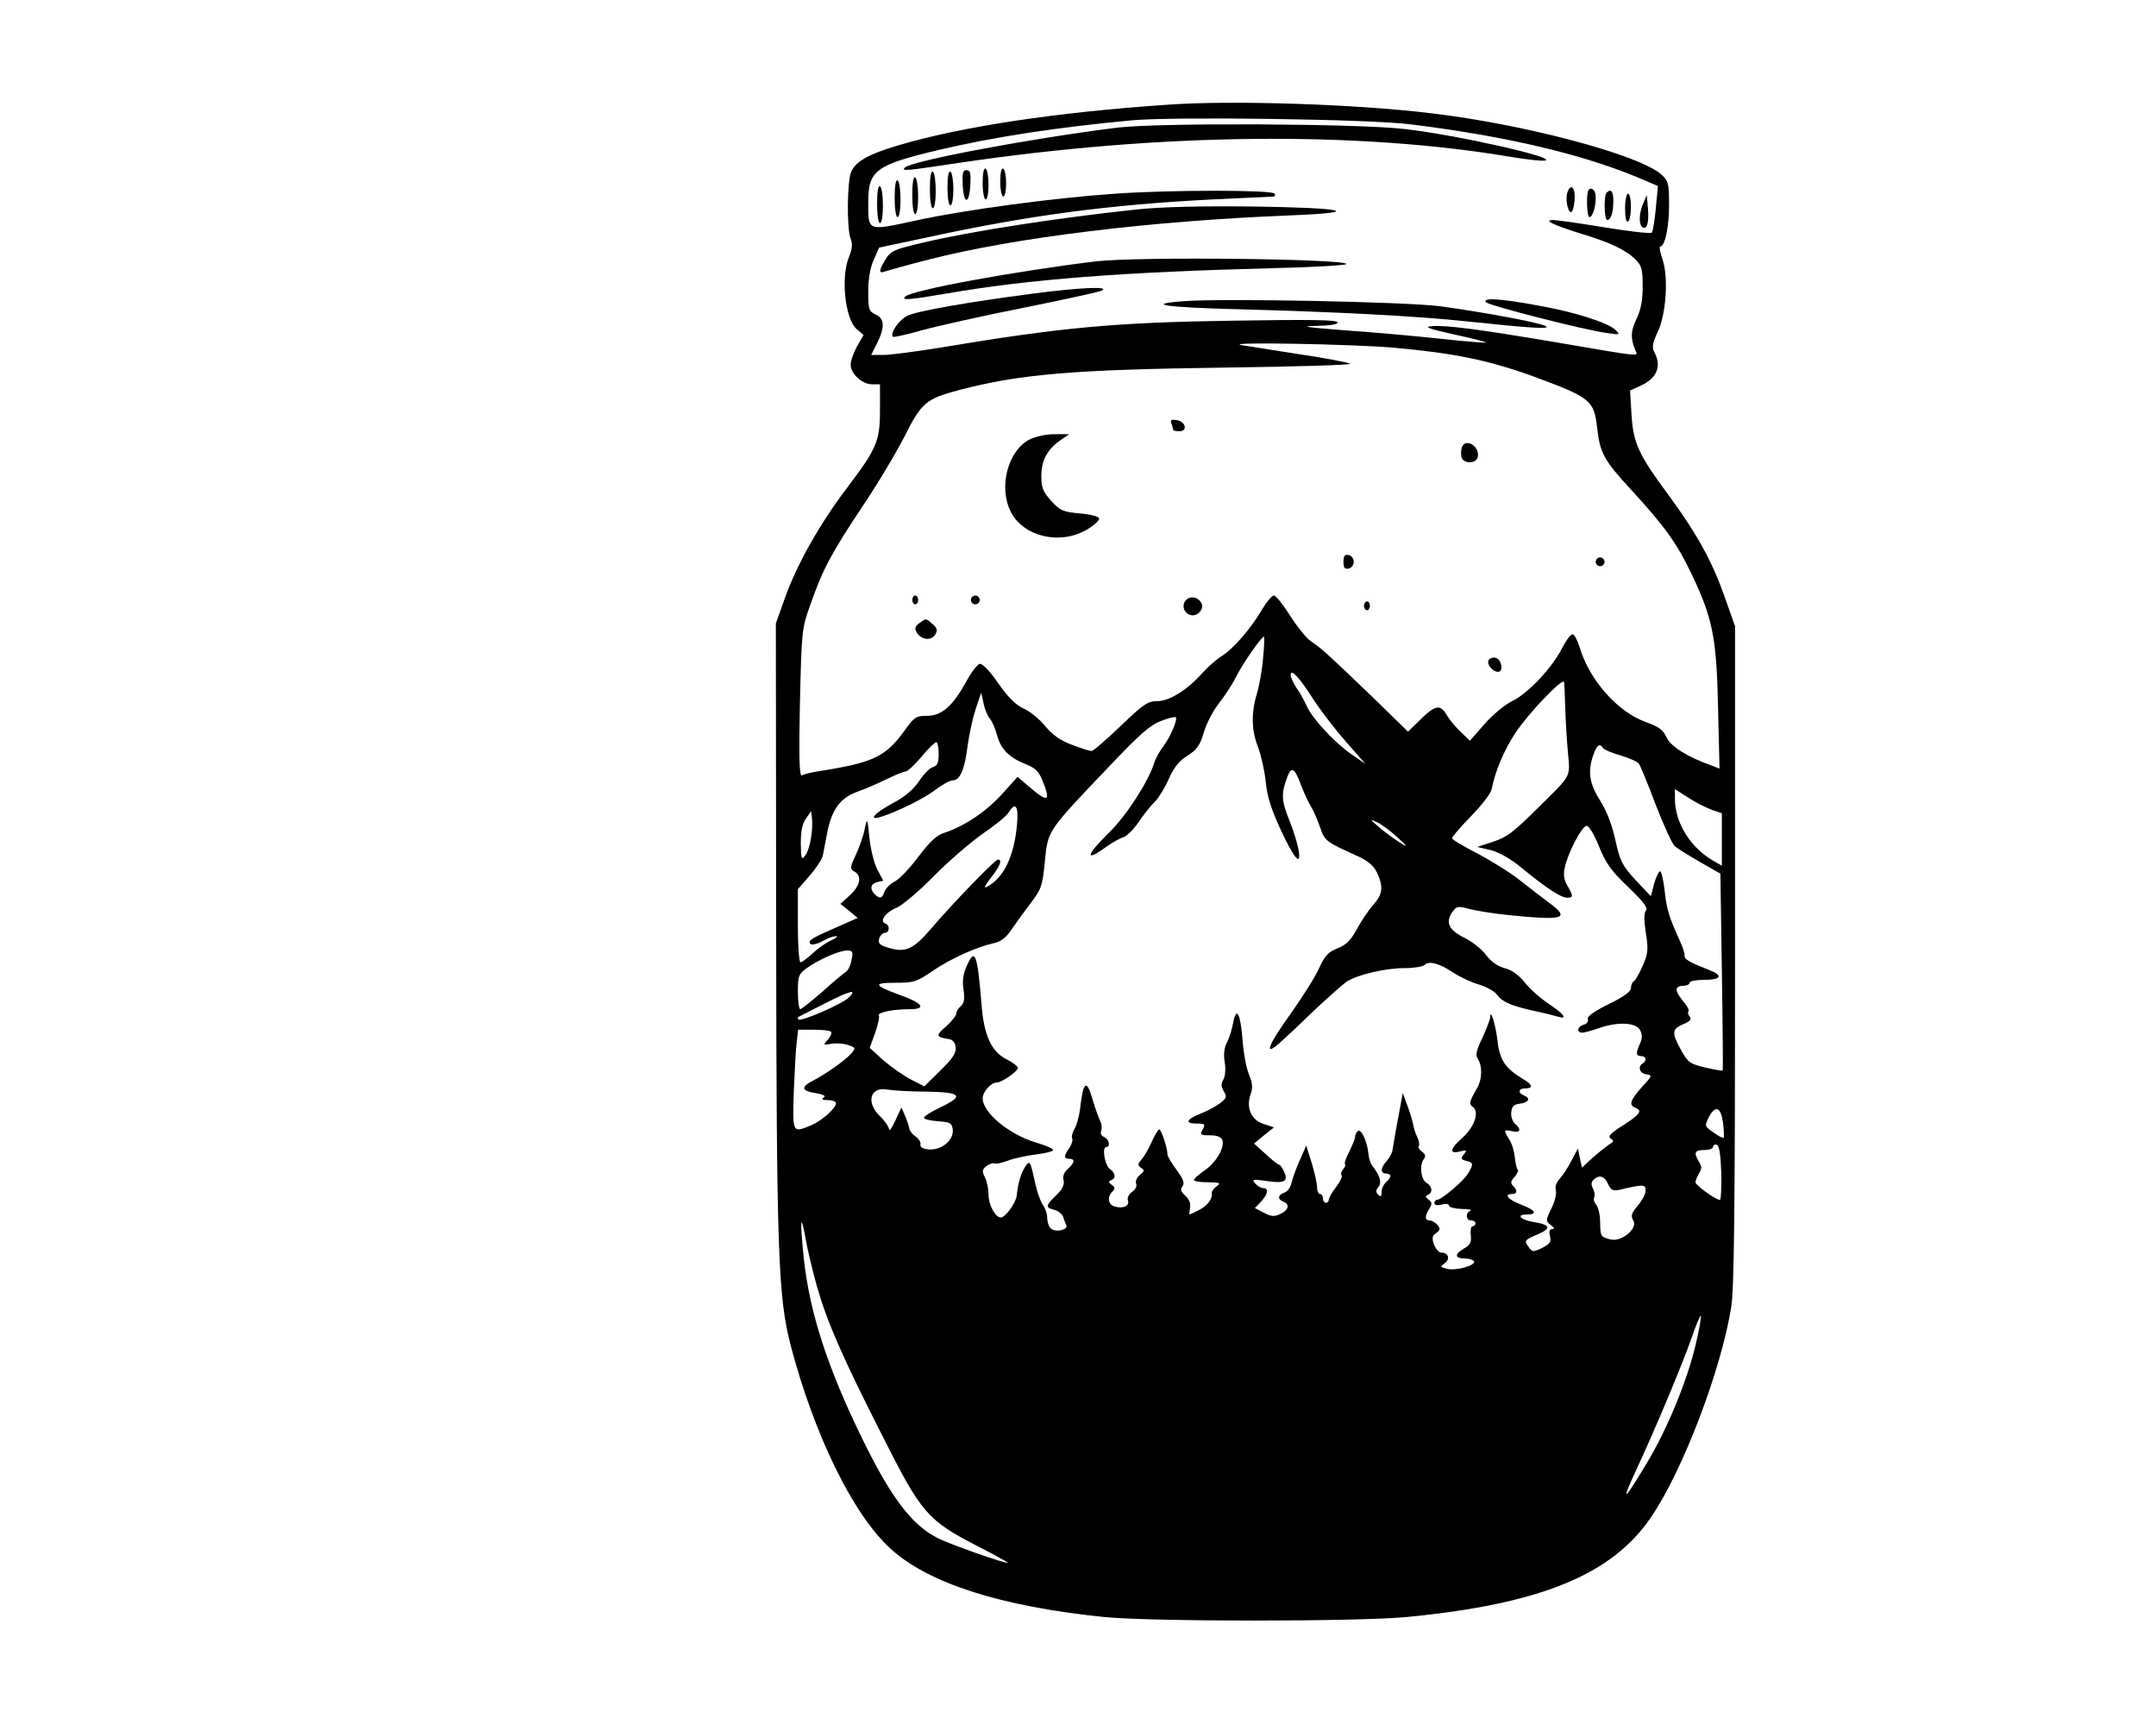 <?xml version="1.0" encoding="UTF-8" standalone="yes"?>
<svg version="1.0" xmlns="http://www.w3.org/2000/svg" width="735" height="588" viewBox="0 0 735 588" preserveAspectRatio="xMidYMid meet">
  <g transform="translate(0,588) scale(0.1,-0.1)" fill="#000000" stroke="none">
    <path d="M3980 5523 c-384 -26 -704 -75 -920 -139 -100 -30 -142 -54 -158 -89
-14 -31 -16 -193 -2 -229 7 -18 5 -35 -5 -60 -30 -70 -14 -217 27 -249 l22
-19 -22 -38 c-12 -22 -22 -50 -22 -63 0 -31 39 -67 73 -67 l27 0 0 -87 c0
-108 -11 -132 -114 -268 -92 -122 -169 -258 -210 -373 l-31 -87 1 -1035 c1
-1110 7 -1261 49 -1424 80 -306 213 -579 341 -695 129 -118 376 -197 729 -233
162 -16 859 -16 1030 0 456 44 701 144 834 341 109 160 239 503 273 716 10 61
13 348 13 1200 l0 1120 -36 102 c-42 119 -93 212 -189 343 -105 142 -122 179
-128 277 l-5 82 29 13 c62 26 81 68 53 119 -8 16 -5 30 12 67 29 60 38 188 16
250 -8 23 -11 42 -7 42 16 0 30 65 30 142 0 71 -2 81 -25 102 -72 67 -464 172
-787 210 -254 31 -678 45 -898 29z m830 -67 c322 -40 577 -100 769 -179 l73
-31 -7 -75 c-4 -42 -10 -79 -14 -84 -4 -4 -77 4 -161 18 -85 14 -163 25 -174
25 -36 0 -3 -16 89 -45 104 -31 158 -57 191 -90 21 -21 24 -34 24 -91 0 -48
-6 -80 -21 -111 -20 -42 -21 -65 -4 -107 10 -22 29 -24 -275 28 -255 43 -375
59 -420 54 -27 -2 -9 -9 77 -28 62 -13 111 -26 109 -28 -2 -1 -70 4 -152 13
-82 9 -230 22 -329 29 -128 10 -158 14 -102 15 50 1 77 5 77 12 0 9 -94 10
-352 6 -411 -6 -590 -23 -1009 -93 -81 -13 -165 -24 -188 -24 l-41 0 20 40
c27 54 26 84 -5 98 -23 11 -25 17 -25 79 0 44 7 82 19 108 l18 41 174 37 c343
74 611 109 958 127 112 5 208 10 213 10 5 0 6 5 3 10 -8 13 -353 13 -540 0
-208 -14 -514 -55 -680 -91 -170 -37 -165 -39 -165 62 0 109 25 127 245 179
183 43 397 76 655 100 144 13 813 4 950 -14z m-60 -761 c210 -19 326 -43 480
-99 194 -72 204 -80 215 -176 10 -85 22 -108 118 -212 113 -123 154 -181 203
-283 73 -153 86 -219 91 -457 l5 -208 -28 11 c-82 29 -139 65 -153 96 -11 25
-26 36 -71 52 -96 35 -192 143 -225 255 -7 22 -17 42 -23 44 -6 2 -22 -19 -36
-46 -34 -68 -117 -156 -171 -182 -25 -12 -67 -47 -94 -78 l-50 -57 -31 30
c-18 17 -39 42 -48 58 -22 37 -39 34 -89 -15 l-43 -42 -122 119 c-151 145
-176 168 -209 189 -14 9 -45 47 -70 86 -24 38 -49 70 -56 70 -7 0 -24 -20 -39
-45 -38 -66 -99 -136 -137 -160 -18 -11 -48 -37 -67 -58 -51 -58 -113 -97
-155 -97 -32 0 -47 -10 -125 -85 -49 -47 -93 -85 -99 -85 -6 0 -35 9 -66 21
-39 14 -66 33 -92 64 -19 24 -53 51 -74 60 -26 12 -53 39 -86 86 -27 40 -54
68 -63 66 -8 -1 -29 -29 -47 -62 -46 -83 -83 -115 -133 -115 -37 0 -43 -4 -76
-50 -65 -90 -107 -110 -294 -139 -25 -4 -50 -10 -56 -14 -9 -5 -11 58 -7 246
6 247 6 254 36 337 41 118 71 174 178 335 52 77 116 185 144 240 56 112 73
126 183 155 209 55 390 70 905 77 241 3 435 9 430 13 -4 4 -87 20 -183 34 -96
15 -182 29 -190 30 -50 11 375 3 520 -9z m-444 -1057 c-3 -40 -13 -95 -21
-122 -20 -66 -19 -126 4 -183 10 -27 22 -80 26 -118 5 -51 19 -94 50 -161 47
-102 72 -130 62 -72 -3 20 -17 66 -32 103 -27 67 -28 90 -6 148 14 36 25 29
47 -31 10 -26 25 -58 33 -71 9 -14 22 -45 31 -70 16 -48 19 -50 132 -101 32
-15 51 -31 62 -54 23 -49 20 -74 -13 -111 -16 -18 -41 -56 -56 -83 -20 -38
-36 -53 -66 -65 -31 -12 -43 -25 -63 -69 -13 -29 -56 -97 -95 -152 -75 -104
-94 -149 -43 -105 15 13 68 62 117 110 50 47 102 93 116 103 38 24 132 46 197
46 32 0 63 5 69 11 15 15 51 5 98 -27 22 -14 61 -33 87 -40 26 -8 53 -23 60
-33 19 -26 45 -38 124 -56 38 -8 77 -18 87 -21 33 -10 17 11 -33 44 -27 18
-64 50 -81 72 -21 26 -45 44 -70 50 -23 6 -47 23 -63 45 -15 20 -49 47 -77 60
-52 27 -63 53 -35 90 12 16 18 17 57 6 24 -6 87 -16 139 -21 181 -18 204 -11
132 42 -20 15 -66 50 -100 77 -35 28 -102 69 -148 93 -46 24 -84 46 -84 51 0
4 29 38 65 75 36 37 68 78 70 92 13 63 41 130 80 190 44 67 163 192 167 175 1
-6 3 -44 4 -85 1 -41 5 -110 9 -153 8 -88 14 -76 -96 -185 -92 -91 -110 -105
-161 -122 l-52 -17 47 -11 c29 -8 68 -30 104 -60 80 -66 134 -102 155 -102 22
0 22 5 2 40 -12 19 -15 38 -10 61 10 50 59 144 75 144 8 0 26 -30 42 -70 23
-57 41 -83 99 -138 53 -51 69 -72 61 -81 -7 -8 -7 -33 0 -77 9 -57 7 -70 -11
-111 -11 -26 -25 -50 -30 -53 -6 -3 -10 -14 -10 -23 0 -12 -25 -30 -76 -55
-51 -25 -74 -42 -71 -51 3 -8 -3 -16 -14 -19 -22 -6 -26 -27 -5 -27 7 0 33 7
56 15 64 23 127 20 141 -6 8 -16 8 -28 0 -46 -15 -32 -14 -43 4 -43 17 0 20
-16 5 -25 -18 -11 -10 -34 12 -37 22 -3 21 -5 -15 -44 -40 -45 -45 -61 -22
-70 25 -10 17 -22 -42 -60 -43 -27 -53 -38 -42 -45 12 -8 11 -11 -5 -20 -10
-7 -36 -27 -56 -45 l-37 -34 -7 32 -7 33 -21 -40 c-11 -22 -29 -50 -40 -62
-12 -13 -18 -29 -14 -40 3 -11 -3 -38 -15 -62 -20 -41 -20 -43 -2 -57 12 -9
14 -13 4 -14 -9 0 -11 -8 -7 -24 5 -19 0 -26 -27 -40 -29 -14 -33 -14 -44 1
-18 24 -17 26 28 45 48 20 45 33 -10 42 -46 7 -65 26 -27 26 40 0 31 15 -19
34 -44 17 -60 36 -30 36 18 0 19 12 3 28 -9 9 -8 16 5 30 9 10 14 21 11 25 -4
4 -8 23 -10 43 -2 20 -10 47 -19 60 -20 32 -19 35 10 28 28 -7 33 7 9 26 -8 8
-14 25 -12 39 2 20 9 27 31 29 29 4 36 19 12 28 -22 9 -18 24 5 24 28 0 25 13
-8 32 -60 36 -80 65 -87 131 -7 57 -24 112 -25 79 0 -7 -12 -38 -26 -69 -22
-45 -25 -60 -15 -74 15 -25 14 -69 -4 -99 -27 -47 -28 -53 -13 -64 22 -17 4
-68 -37 -105 -42 -37 -46 -56 -8 -46 24 6 25 4 13 -10 -11 -14 -10 -17 8 -22
25 -6 26 -10 8 -41 -13 -25 -92 -92 -107 -92 -5 0 -9 -5 -9 -11 0 -7 10 -9 25
-5 14 4 25 2 25 -4 0 -5 19 -10 43 -11 23 0 36 -3 30 -6 -18 -7 -16 -33 2 -33
8 0 15 -4 15 -10 0 -5 -4 -10 -10 -10 -5 0 -8 -14 -6 -30 3 -25 -2 -34 -25
-47 -32 -19 -29 -33 6 -33 13 0 26 -4 30 -9 8 -14 -62 -34 -92 -26 -24 6 -24
7 -8 19 20 14 13 36 -11 36 -8 0 -19 12 -25 27 -8 22 -7 30 7 40 14 10 15 15
4 28 -7 8 -19 15 -26 15 -17 0 -18 14 -1 40 10 17 9 22 -3 31 -11 8 -12 12 -2
16 17 7 15 30 -5 41 -19 11 -25 61 -9 81 7 10 6 16 -7 26 -9 6 -14 15 -10 19
3 3 1 16 -5 29 -6 12 -13 33 -15 47 -3 14 -12 43 -20 64 l-15 40 -10 -55 c-9
-48 -15 -78 -25 -141 -2 -10 -11 -26 -20 -36 -21 -23 -22 -42 -2 -42 8 0 15
-4 15 -9 0 -5 -7 -14 -15 -21 -8 -7 -15 -22 -15 -33 0 -16 -3 -18 -12 -9 -8 8
-8 15 1 26 13 15 5 40 -22 74 -5 7 -11 25 -12 40 -4 40 -24 84 -35 77 -5 -3
-10 -12 -10 -18 0 -7 -9 -30 -20 -52 -11 -21 -18 -41 -15 -43 3 -3 0 -11 -7
-19 -6 -7 -8 -16 -4 -20 3 -3 -5 -21 -19 -39 -14 -18 -25 -37 -25 -43 0 -6 -4
-11 -10 -11 -5 0 -10 7 -10 15 0 8 -4 15 -10 15 -5 0 -10 10 -10 23 0 12 -8
49 -18 82 l-19 60 -22 -50 c-12 -27 -25 -62 -28 -77 -3 -15 -14 -30 -24 -33
-23 -8 -25 -23 -4 -31 23 -9 18 -29 -10 -42 -21 -10 -32 -9 -56 4 l-31 16 21
22 c24 26 27 46 7 46 -7 0 -19 7 -27 16 -12 14 -8 15 34 9 65 -10 80 -3 65 30
-6 14 -14 25 -18 25 -3 0 -24 16 -45 36 l-40 36 34 28 34 27 -36 12 c-43 14
-60 57 -43 103 7 20 6 36 -6 65 -9 21 -19 74 -22 118 -7 90 -21 117 -32 59 -4
-22 -13 -52 -21 -67 -10 -19 -12 -42 -8 -67 4 -22 2 -47 -4 -59 -9 -15 -8 -26
1 -41 11 -18 10 -23 -12 -40 -14 -11 -44 -27 -67 -36 -50 -20 -55 -34 -13 -34
28 0 30 -2 20 -20 -10 -18 -8 -20 25 -20 23 0 38 -5 42 -16 9 -25 -21 -77 -61
-104 -20 -14 -36 -28 -36 -32 0 -5 21 -8 48 -8 42 -1 45 -2 29 -14 -10 -8 -17
-18 -16 -22 4 -19 -14 -44 -44 -59 -16 -8 -31 -15 -32 -15 -1 0 0 10 2 23 3
14 -3 29 -16 41 -16 14 -18 22 -10 32 8 10 4 24 -20 56 -17 23 -31 47 -31 52
0 22 -21 86 -28 86 -4 0 -16 -20 -26 -43 -10 -23 -26 -50 -35 -60 -13 -16 -13
-19 -1 -28 13 -8 12 -11 -4 -24 -10 -8 -16 -21 -13 -29 4 -9 -2 -21 -14 -29
-11 -8 -17 -21 -14 -29 7 -18 -15 -29 -44 -21 -23 6 -28 32 -9 51 10 10 10 15
-2 23 -11 8 -12 12 -2 16 17 7 15 24 -4 38 -18 12 -28 75 -13 75 16 0 10 28
-7 34 -9 4 -14 13 -10 21 3 9 2 23 -3 33 -5 9 -17 43 -27 76 -19 68 -31 60
-41 -26 -3 -29 -12 -63 -20 -76 -7 -12 -11 -27 -8 -32 3 -6 -1 -20 -9 -32 -20
-28 -20 -38 -1 -38 21 0 19 -13 -5 -35 -13 -11 -18 -25 -14 -39 3 -15 -4 -30
-26 -51 -36 -35 -37 -41 -6 -49 13 -3 26 -14 30 -23 3 -10 8 -23 11 -29 8 -16
-36 -26 -52 -12 -7 6 -13 22 -13 37 0 14 -7 34 -15 44 -7 10 -19 42 -25 70
-18 82 -19 83 -35 60 -14 -20 -25 -58 -29 -99 -3 -25 -39 -74 -54 -74 -19 0
-42 43 -42 77 0 18 -5 44 -12 59 -11 22 -10 28 6 40 11 7 22 11 27 8 4 -2 25
2 46 10 21 8 64 17 96 21 31 4 57 10 57 15 0 5 -26 16 -57 25 -92 27 -183 102
-183 151 0 22 28 54 48 54 17 0 72 38 72 50 0 5 -18 19 -40 30 -51 26 -76 82
-84 187 -14 175 -23 196 -52 126 -11 -24 -14 -51 -9 -78 4 -31 2 -45 -10 -55
-8 -7 -15 -18 -15 -25 0 -7 -16 -27 -35 -44 -36 -31 -35 -36 10 -43 13 -2 21
-12 23 -28 2 -19 -10 -38 -52 -79 l-55 -54 -47 24 c-25 13 -67 43 -93 65 l-46
42 18 50 c10 28 16 55 13 60 -6 11 49 22 107 22 57 0 42 21 -34 48 -91 33 -95
42 -16 42 62 0 72 3 126 40 61 42 150 82 209 95 24 5 42 19 60 46 15 22 45 63
66 91 36 47 40 58 48 142 11 106 6 100 216 320 105 111 142 144 179 158 26 10
49 16 51 13 8 -7 -18 -67 -42 -99 -13 -17 -27 -42 -31 -56 -20 -64 -94 -179
-152 -236 -83 -81 -87 -106 -8 -48 17 12 40 25 52 29 13 3 37 27 55 53 17 26
42 57 55 69 12 12 34 47 47 77 18 40 35 62 64 80 33 21 43 35 56 80 9 30 32
74 51 98 19 24 46 65 59 91 23 46 86 136 95 137 2 0 1 -33 -3 -72z m172 -143
c25 -38 75 -103 111 -144 l66 -75 -45 31 c-58 39 -137 124 -155 166 -8 17 -23
46 -35 62 -11 17 -20 36 -20 44 0 24 30 -8 78 -84z m-1104 -64 c8 -9 19 -34
25 -57 13 -48 41 -76 98 -99 33 -13 45 -25 57 -56 29 -71 19 -76 -43 -23 l-42
36 -54 -60 c-55 -60 -127 -108 -196 -131 -26 -8 -49 -30 -88 -81 -28 -38 -65
-77 -81 -85 -16 -8 -31 -24 -35 -35 -7 -23 -16 -25 -33 -8 -18 18 -14 35 8 41
l21 5 -20 38 c-11 20 -23 69 -27 108 -7 69 -8 70 -16 31 -4 -22 -18 -62 -30
-88 -21 -45 -21 -49 -5 -58 26 -15 20 -47 -15 -80 l-33 -30 30 -24 29 -24 -59
-26 c-85 -37 -105 -47 -105 -57 0 -12 22 -9 50 7 14 8 32 14 40 14 8 0 1 -7
-16 -14 -17 -8 -45 -27 -63 -44 -18 -17 -37 -31 -42 -31 -5 0 -9 56 -9 124 l0
125 40 46 c22 25 42 56 45 68 2 12 9 48 15 79 16 80 45 119 105 140 28 10 73
30 100 43 28 14 56 25 62 25 7 0 31 23 54 50 23 28 46 50 51 50 4 0 8 -18 8
-39 0 -31 -4 -41 -20 -46 -11 -3 -32 -25 -47 -48 -19 -28 -48 -53 -88 -74 -62
-33 -88 -61 -44 -48 54 16 147 62 187 92 23 18 50 33 60 33 25 0 41 38 51 120
5 36 17 92 27 123 l19 56 8 -36 c4 -21 14 -44 21 -52z m2091 -101 c3 -5 30
-17 60 -25 29 -9 57 -21 62 -28 5 -7 31 -69 57 -139 27 -70 56 -133 65 -142 9
-8 48 -32 86 -54 l70 -40 5 -333 c3 -184 4 -336 3 -338 -1 -2 -28 3 -59 10
-54 13 -60 17 -85 63 -31 57 -29 69 12 86 21 9 27 16 19 25 -5 6 -7 15 -4 18
4 3 -5 20 -20 37 -28 34 -27 50 5 50 10 0 19 5 19 10 0 6 23 10 50 10 55 0 65
14 23 31 -74 29 -91 39 -90 51 1 7 -6 29 -15 48 -39 86 -46 111 -53 173 -4 37
-11 67 -16 67 -4 0 -13 -19 -20 -42 l-11 -43 -52 55 c-46 50 -53 64 -69 136
-11 52 -30 100 -52 135 -37 58 -43 100 -23 156 12 34 22 41 33 23z m372 -211
l33 -11 0 -89 0 -90 -31 18 c-77 45 -129 129 -129 210 l0 33 47 -30 c25 -16
61 -34 80 -41z m-2370 -51 c-10 -107 -45 -180 -101 -210 -14 -8 -10 1 12 30
31 39 40 62 24 62 -10 0 -156 -151 -230 -238 -59 -68 -85 -80 -142 -63 -31 9
-37 15 -33 31 3 11 12 20 19 20 17 0 19 27 2 32 -21 7 1 39 39 54 20 9 77 57
127 108 50 51 125 115 166 144 41 28 81 60 88 72 24 39 35 23 29 -42z m-702
-43 c-3 -23 -12 -51 -20 -61 -13 -17 -14 -13 -15 41 0 42 5 68 18 85 l17 25 3
-24 c2 -13 1 -43 -3 -66z m2000 0 c35 -32 36 -35 9 -18 -17 10 -48 33 -70 51
-35 30 -36 32 -9 19 17 -8 48 -32 70 -52z m-1862 -417 c-3 -18 -12 -37 -20
-41 -7 -5 -44 -35 -80 -68 -37 -32 -71 -59 -75 -59 -4 0 -8 27 -8 59 0 54 3
61 29 80 41 30 112 61 138 61 20 0 22 -4 16 -32z m-9 -128 c-22 -22 -164 -84
-172 -75 -3 3 -3 6 -1 8 2 1 40 21 84 43 92 47 120 55 89 24z m-61 -117 c4 -3
-1 -15 -10 -26 -18 -19 -17 -20 11 -15 16 3 42 1 57 -4 26 -9 27 -10 11 -29
-19 -22 -86 -70 -133 -94 -40 -21 -36 -34 12 -41 27 -5 36 -10 27 -15 -9 -6
-4 -9 15 -9 15 0 27 -5 27 -10 0 -18 -48 -60 -85 -76 -64 -26 -63 -28 -59 114
3 70 7 146 10 170 l5 42 53 0 c29 0 56 -3 59 -7z m325 -204 c120 -2 131 -14
47 -54 -30 -14 -55 -30 -55 -35 0 -5 21 -10 48 -12 42 -3 47 -6 50 -29 4 -36
-40 -71 -82 -67 -20 2 -30 8 -28 17 2 7 -6 20 -18 28 -11 8 -20 20 -20 26 -1
7 -7 26 -14 42 l-13 30 -21 -45 c-11 -25 -21 -38 -21 -29 -1 8 -14 28 -31 44
-49 47 -34 102 25 91 17 -3 76 -7 133 -7z m2716 -106 c3 -25 4 -48 2 -51 -3
-2 -19 6 -35 18 -30 21 -30 22 -16 51 23 43 41 37 49 -18z m-6 -171 c1 -51 -1
-92 -5 -92 -14 0 -83 50 -83 60 0 6 6 19 12 30 10 16 10 24 0 40 -19 31 -15
40 18 40 17 0 30 5 30 11 0 6 6 9 13 7 8 -3 13 -34 15 -96z m-386 -38 c10 -21
17 -24 37 -20 85 20 91 19 91 -2 0 -11 -12 -35 -27 -52 -22 -26 -24 -35 -15
-50 17 -27 -40 -74 -77 -65 -35 9 -35 10 -36 59 0 24 -6 50 -13 59 -8 9 -11
21 -7 26 3 6 1 19 -4 29 -7 13 -7 22 1 30 19 19 38 14 50 -14z m-2697 -349
c35 -122 86 -239 222 -507 134 -266 154 -290 325 -378 59 -30 105 -56 104 -57
-5 -5 -201 64 -241 85 -87 44 -159 140 -255 337 -119 243 -180 431 -200 617
-13 129 -11 160 6 68 7 -41 25 -115 39 -165z m2996 -197 c-28 -121 -96 -287
-165 -402 -80 -134 -92 -143 -40 -31 65 139 155 354 190 452 15 45 30 80 32
78 3 -2 -5 -46 -17 -97z"/>
    <path d="M3810 5445 c-291 -36 -702 -113 -725 -136 -13 -13 0 -12 185 16 689
102 1359 109 1888 19 50 -8 100 -14 110 -11 42 9 -295 86 -478 107 -155 19
-843 22 -980 5z"/>
    <path d="M3350 5256 c0 -31 5 -56 10 -56 6 0 10 22 10 49 0 28 -4 53 -10 56
-6 4 -10 -15 -10 -49z"/>
    <path d="M3410 5261 c0 -28 5 -51 10 -51 6 0 10 20 10 44 0 25 -4 48 -10 51
-6 4 -10 -13 -10 -44z"/>
    <path d="M3170 5236 c0 -37 4 -66 10 -66 6 0 10 26 10 59 0 33 -4 63 -10 66
-6 4 -10 -18 -10 -59z"/>
    <path d="M3230 5241 c0 -34 4 -61 10 -61 6 0 10 24 10 54 0 30 -4 58 -10 61
-6 4 -10 -17 -10 -54z"/>
    <path d="M3282 5248 c4 -67 22 -65 26 2 2 40 0 50 -13 50 -13 0 -15 -10 -13
-52z"/>
    <path d="M3110 5216 c0 -37 4 -66 10 -66 6 0 10 26 10 59 0 33 -4 63 -10 66
-6 4 -10 -18 -10 -59z"/>
    <path d="M3050 5206 c0 -37 4 -66 10 -66 6 0 10 26 10 59 0 33 -4 63 -10 66
-6 4 -10 -18 -10 -59z"/>
    <path d="M2990 5186 c0 -37 4 -66 10 -66 6 0 10 26 10 59 0 33 -4 63 -10 66
-6 4 -10 -18 -10 -59z"/>
    <path d="M5344 5226 c-8 -21 -1 -66 11 -69 6 -1 11 17 13 41 3 41 -12 59 -24
28z"/>
    <path d="M5416 5233 c-9 -10 -7 -93 3 -93 10 0 21 34 21 67 0 23 -13 37 -24
26z"/>
    <path d="M5477 5223 c-10 -10 -8 -93 2 -93 13 0 21 26 21 66 0 32 -8 42 -23
27z"/>
    <path d="M5540 5169 c0 -31 4 -48 10 -44 6 3 10 26 10 51 0 24 -4 44 -10 44
-5 0 -10 -23 -10 -51z"/>
    <path d="M5602 5187 c-15 -34 -16 -74 -2 -82 15 -9 22 17 18 66 l-4 44 -12
-28z"/>
    <path d="M3875 5166 c-272 -29 -564 -74 -728 -113 -99 -23 -110 -28 -128 -57
-24 -39 -24 -50 -1 -41 9 3 76 22 147 40 298 76 756 132 1238 151 250 10 181
26 -130 30 -180 2 -310 -1 -398 -10z"/>
    <path d="M3735 4989 c-278 -34 -627 -98 -649 -120 -15 -14 15 -11 144 11 277
48 600 73 1113 86 136 3 247 10 247 14 0 18 -714 26 -855 9z"/>
    <path d="M3520 4879 c-222 -29 -392 -59 -426 -75 -29 -14 -61 -60 -50 -72 3
-2 47 7 98 22 51 14 206 49 343 76 138 28 259 54 270 59 33 16 -75 11 -235
-10z"/>
    <path d="M4030 4853 c-129 -10 -54 -21 187 -27 335 -9 613 -23 788 -42 210
-22 282 -27 265 -16 -19 12 -207 47 -360 68 -113 15 -748 28 -880 17z"/>
    <path d="M5067 4849 c11 -11 334 -94 410 -104 44 -7 47 -6 32 9 -24 25 -141
63 -268 85 -129 24 -191 27 -174 10z"/>
    <path d="M3994 4435 c3 -9 6 -19 6 -21 0 -2 9 -4 21 -4 29 0 21 34 -10 38 -19
3 -22 0 -17 -13z"/>
    <path d="M3512 4383 c-76 -37 -109 -164 -66 -248 44 -85 168 -114 260 -60 25
15 43 32 41 38 -2 7 -31 14 -66 17 -57 5 -66 9 -97 42 -28 32 -34 45 -34 84 0
54 19 90 63 122 l32 22 -50 0 c-28 0 -65 -8 -83 -17z"/>
    <path d="M4984 4356 c-3 -8 -4 -23 -2 -33 5 -25 51 -25 56 0 7 36 -42 65 -54
33z"/>
    <path d="M4580 3965 c0 -20 4 -26 18 -23 9 2 17 12 17 23 0 11 -8 21 -17 23
-14 3 -18 -3 -18 -23z"/>
    <path d="M5440 3965 c0 -8 7 -15 15 -15 8 0 15 7 15 15 0 8 -7 15 -15 15 -8 0
-15 -7 -15 -15z"/>
    <path d="M3110 3835 c0 -8 5 -15 10 -15 6 0 10 7 10 15 0 8 -4 15 -10 15 -5 0
-10 -7 -10 -15z"/>
    <path d="M3310 3835 c0 -8 7 -15 15 -15 8 0 15 7 15 15 0 8 -7 15 -15 15 -8 0
-15 -7 -15 -15z"/>
    <path d="M4058 3843 c-23 -6 -31 -34 -14 -51 17 -17 44 -10 53 14 7 19 -16 42
-39 37z"/>
    <path d="M4650 3815 c0 -8 5 -15 10 -15 6 0 10 7 10 15 0 8 -4 15 -10 15 -5 0
-10 -7 -10 -15z"/>
    <path d="M3134 3756 c-15 -12 -17 -18 -8 -33 16 -25 50 -28 63 -5 8 14 5 22
-10 35 -23 20 -21 20 -45 3z"/>
    <path d="M5075 3630 c-8 -14 13 -40 32 -40 20 0 12 44 -9 48 -9 2 -19 -2 -23
-8z"/>
  </g>
</svg>